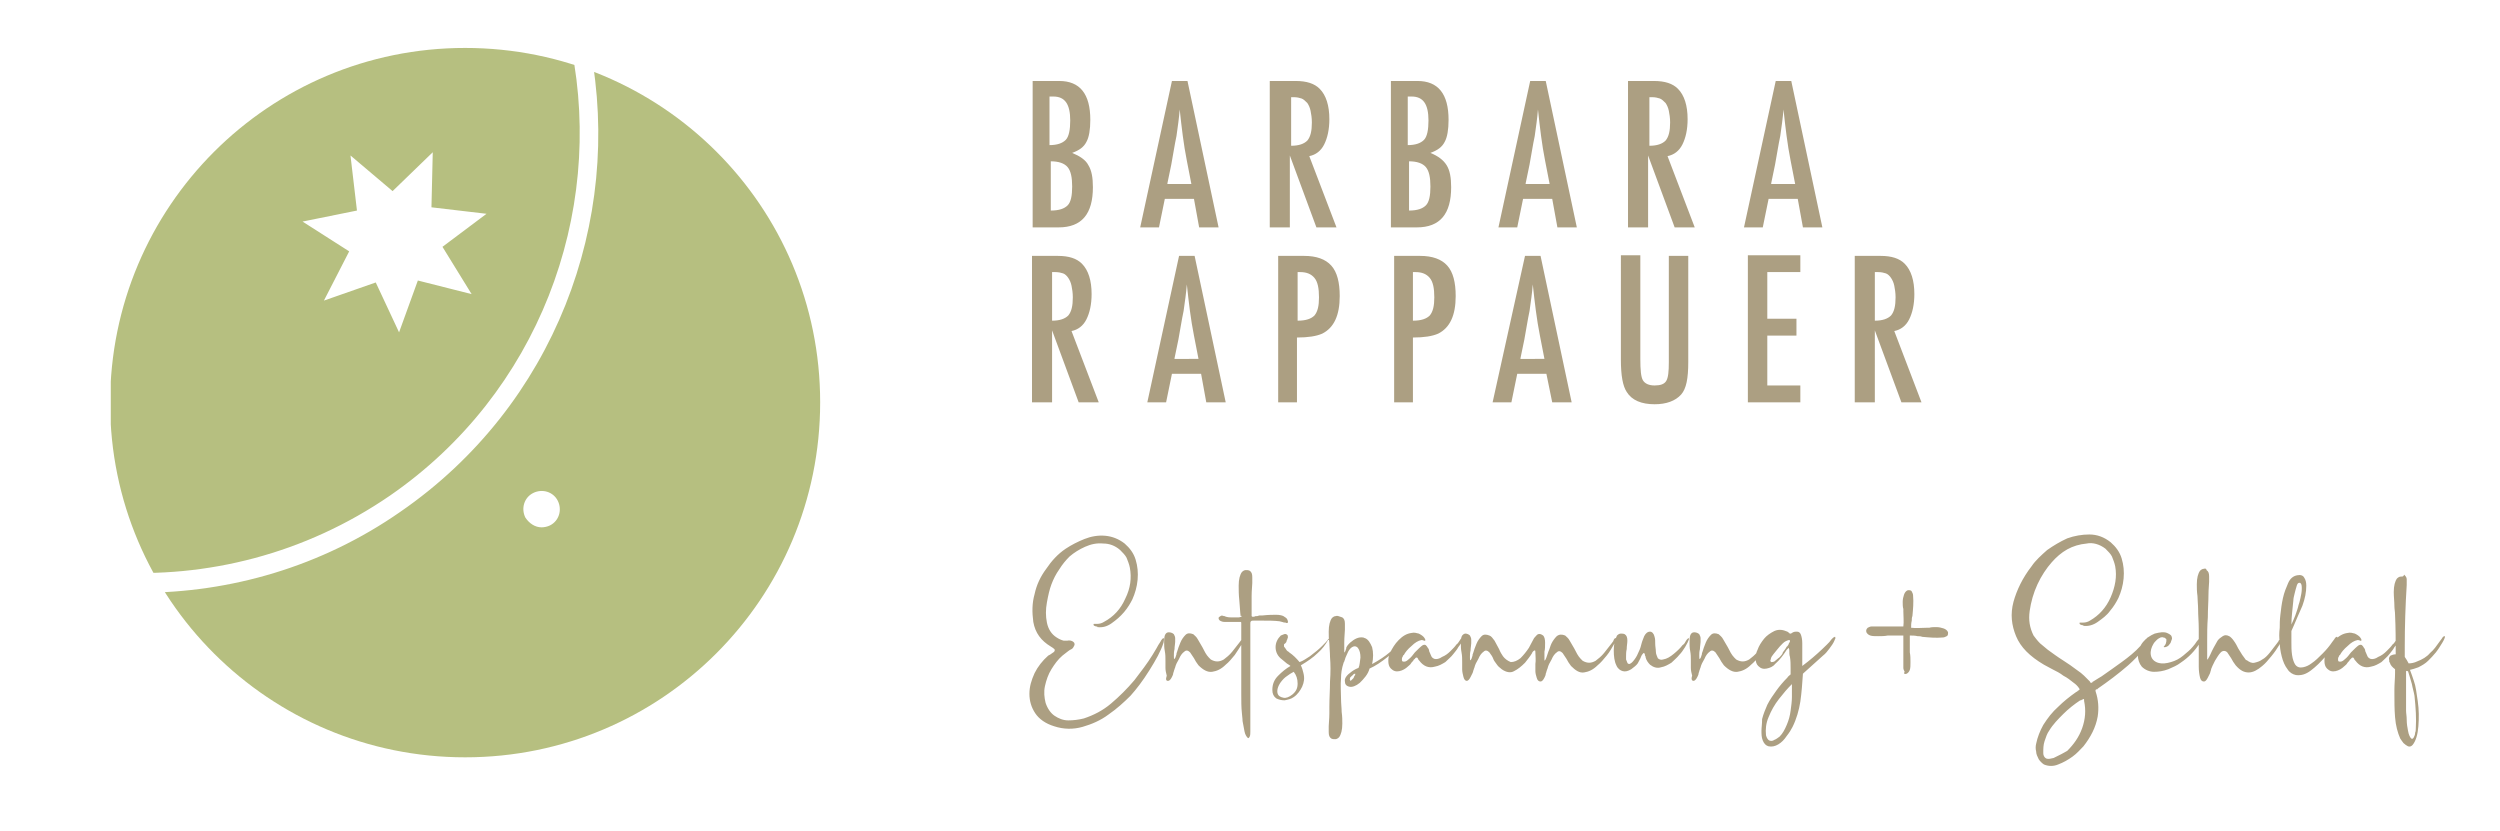 <svg xmlns="http://www.w3.org/2000/svg" xmlns:xlink="http://www.w3.org/1999/xlink" id="Ebene_1" x="0px" y="0px" viewBox="0 0 385.9 128.3" style="enable-background:new 0 0 385.9 128.3;" xml:space="preserve"><style type="text/css">	.st0{fill:#AC9F82;}	.st1{clip-path:url(#SVGID_00000012446652600853706060000001688781344821379972_);fill:#B6BF80;}</style><g>	<path class="st0" d="M289.4,42h0.5c0.5,0,0.9,0.1,1.2,0.2c0.3,0.1,0.6,0.4,0.8,0.7c0.2,0.3,0.4,0.7,0.5,1.2  c0.1,0.5,0.2,1.1,0.2,1.8c0,1.3-0.2,2.2-0.7,2.8c-0.5,0.5-1.3,0.8-2.5,0.8V42z M286.4,62.1h3V51l4.1,11.1h3.1l-4.2-11  c1-0.2,1.8-0.8,2.3-1.8c0.5-1,0.8-2.3,0.8-3.9c0-2.1-0.5-3.7-1.5-4.7c-0.8-0.8-2-1.2-3.7-1.2h-4V62.1z M269.8,62.1h8.1v-2.6h-5.1  v-7.7h4.5v-2.6h-4.5v-7.2h5.1v-2.6h-8.1V62.1z M250.2,55.5c0,2.5,0.3,4.1,0.9,5c0.8,1.3,2.3,1.9,4.3,1.9c1.8,0,3.2-0.5,4.1-1.5  c0.8-0.9,1.1-2.5,1.1-5V39.5h-3v16.4c0,1.5-0.1,2.4-0.4,2.9c-0.3,0.5-0.9,0.7-1.8,0.7c-0.9,0-1.5-0.3-1.8-0.8  c-0.3-0.5-0.4-1.6-0.4-3.3v-16h-3V55.5z M234.7,55.3l0.6-2.9c0.3-1.6,0.5-3,0.8-4.4c0.2-1.4,0.4-2.8,0.5-4.1  c0.3,2.8,0.6,5.4,1.1,7.9l0.7,3.6H234.7z M230.4,62.1h2.9l0.9-4.4h4.5l0.9,4.4h3l-4.8-22.6h-2.4L230.4,62.1z M218.1,42h0.4  c1,0,1.7,0.3,2.2,0.9c0.5,0.6,0.7,1.6,0.7,3c0,1.3-0.2,2.2-0.7,2.8c-0.5,0.5-1.3,0.8-2.6,0.8V42z M215.1,62.1h3v-10  c1.7,0,3-0.2,3.9-0.6c1.8-0.9,2.7-2.8,2.7-5.8c0-2.1-0.4-3.7-1.3-4.7c-0.9-1-2.3-1.5-4.2-1.5h-4V62.1z M200.3,42h0.4  c1,0,1.7,0.3,2.2,0.9c0.5,0.6,0.7,1.6,0.7,3c0,1.3-0.2,2.2-0.7,2.8c-0.5,0.5-1.3,0.8-2.6,0.8V42z M197.2,62.1h3v-10  c1.7,0,3-0.2,3.9-0.6c1.8-0.9,2.7-2.8,2.7-5.8c0-2.1-0.4-3.7-1.3-4.7c-0.9-1-2.3-1.5-4.2-1.5h-4V62.1z M181.3,55.3l0.6-2.9  c0.3-1.6,0.5-3,0.8-4.4c0.2-1.4,0.4-2.8,0.5-4.1c0.3,2.8,0.6,5.4,1.1,7.9l0.7,3.6H181.3z M177.1,62.1h2.9l0.9-4.4h4.5l0.8,4.4h3  l-4.8-22.6H182L177.1,62.1z M162.4,42h0.5c0.5,0,0.9,0.1,1.2,0.2c0.3,0.1,0.6,0.4,0.8,0.7c0.2,0.3,0.4,0.7,0.5,1.2  c0.1,0.5,0.2,1.1,0.2,1.8c0,1.3-0.2,2.2-0.7,2.8c-0.5,0.5-1.3,0.8-2.5,0.8V42z M159.4,62.1h3V51l4.1,11.1h3.1l-4.2-11  c1-0.2,1.8-0.8,2.3-1.8c0.5-1,0.8-2.3,0.8-3.9c0-2.1-0.5-3.7-1.5-4.7c-0.8-0.8-2-1.2-3.7-1.2h-4V62.1z"></path>	<path class="st0" d="M273.4,28.3l0.6-2.9c0.3-1.6,0.5-3,0.8-4.4c0.2-1.4,0.4-2.8,0.5-4.1c0.3,2.8,0.6,5.4,1.1,7.9l0.7,3.6H273.4z   M269.2,35.1h2.9l0.9-4.4h4.5l0.8,4.4h3l-4.8-22.6h-2.4L269.2,35.1z M254.5,15h0.5c0.5,0,0.9,0.1,1.2,0.2c0.3,0.1,0.6,0.4,0.9,0.7  c0.2,0.3,0.4,0.7,0.5,1.2c0.1,0.5,0.2,1.1,0.2,1.8c0,1.3-0.2,2.2-0.7,2.8c-0.5,0.5-1.3,0.8-2.5,0.8V15z M251.4,35.1h3V24l4.1,11.1  h3.1l-4.2-11c1-0.2,1.8-0.8,2.3-1.8c0.5-1,0.8-2.3,0.8-3.9c0-2.1-0.5-3.7-1.5-4.7c-0.8-0.8-2-1.2-3.7-1.2h-4V35.1z M235.5,28.3  l0.6-2.9c0.3-1.6,0.5-3,0.8-4.4c0.2-1.4,0.4-2.8,0.5-4.1c0.3,2.8,0.6,5.4,1.1,7.9l0.7,3.6H235.5z M231.3,35.1h2.9l0.9-4.4h4.5  l0.8,4.4h3l-4.8-22.6h-2.4L231.3,35.1z M217.5,24.9c1.2,0,2.1,0.3,2.6,0.9c0.5,0.6,0.7,1.6,0.7,3c0,1.4-0.2,2.4-0.7,2.9  c-0.5,0.5-1.3,0.8-2.6,0.8V24.9z M217.5,14.9c0,0,0.1,0,0.1,0h0.1h0.2c1.8,0,2.6,1.2,2.6,3.7c0,1.4-0.2,2.5-0.7,3  c-0.5,0.5-1.3,0.8-2.5,0.8V14.9z M214.7,35.1h4c3.6,0,5.3-2.1,5.3-6.2c0-1.5-0.2-2.6-0.7-3.4c-0.5-0.8-1.3-1.4-2.5-1.9  c1.1-0.4,1.8-0.9,2.2-1.7c0.4-0.7,0.6-1.9,0.6-3.4c0-4-1.6-6-4.8-6h-4.1V35.1z M199.2,15h0.5c0.5,0,0.9,0.1,1.2,0.2  c0.3,0.1,0.6,0.4,0.9,0.7c0.2,0.3,0.4,0.7,0.5,1.2c0.1,0.5,0.2,1.1,0.2,1.8c0,1.3-0.2,2.2-0.7,2.8c-0.5,0.5-1.3,0.8-2.5,0.8V15z   M196.1,35.1h3V24l4.1,11.1h3.1l-4.2-11c1-0.2,1.8-0.8,2.3-1.8c0.5-1,0.8-2.3,0.8-3.9c0-2.1-0.5-3.7-1.5-4.7  c-0.8-0.8-2-1.2-3.7-1.2h-4V35.1z M180.2,28.3l0.6-2.9c0.3-1.6,0.5-3,0.8-4.4c0.2-1.4,0.4-2.8,0.5-4.1c0.3,2.8,0.6,5.4,1.1,7.9  l0.7,3.6H180.2z M176,35.1h2.9l0.9-4.4h4.5l0.8,4.4h3l-4.8-22.6h-2.4L176,35.1z M162.2,24.9c1.2,0,2.1,0.3,2.6,0.9  c0.5,0.6,0.7,1.6,0.7,3c0,1.4-0.2,2.4-0.7,2.9c-0.5,0.5-1.3,0.8-2.6,0.8V24.9z M162.2,14.9c0,0,0.1,0,0.1,0h0.1h0.2  c1.8,0,2.6,1.2,2.6,3.7c0,1.4-0.2,2.5-0.7,3c-0.5,0.5-1.3,0.8-2.5,0.8V14.9z M159.4,35.1h4c3.6,0,5.3-2.1,5.3-6.2  c0-1.5-0.2-2.6-0.7-3.4c-0.4-0.8-1.3-1.4-2.5-1.9c1.1-0.4,1.8-0.9,2.2-1.7c0.4-0.7,0.6-1.9,0.6-3.4c0-4-1.6-6-4.8-6h-4.1V35.1z"></path>	<path class="st0" d="M370.6,89c-0.2,0-0.4,0.1-0.6,0.3c-0.3,0.4-0.5,1.1-0.5,2.1c0,0.7,0.1,1.5,0.1,2.2c0,0.4,0.1,0.8,0.1,1.3  c0.1,2,0.1,4.1,0.1,6.1c-0.3,0-0.6,0.1-0.8,0.2c-0.2,0.2-0.3,0.4-0.2,0.7c0,0,0,0,0,0.1c0,0,0,0.1,0,0.1c0,0,0,0.1,0.1,0.2  c0.1,0.4,0.4,0.7,0.8,1c0,0.2,0,0.4,0,0.6c0,0.8-0.1,1.7-0.1,2.5v0.7c0,1.1,0,2.4,0.1,3.6c0.1,1.3,0.4,2.4,0.8,3.3  c0.1,0.2,0.3,0.4,0.5,0.7c0.2,0.2,0.5,0.4,0.7,0.5c0.3,0.1,0.5,0,0.7-0.2c0.5-0.6,0.8-1.6,0.9-2.9c0.1-1.3,0.1-2.5-0.1-3.9  c-0.2-1.3-0.3-2.3-0.6-3.1c-0.2-0.6-0.4-1.2-0.6-1.7c0.4-0.1,0.8-0.2,1.3-0.4c0.6-0.3,1.1-0.6,1.5-1c0.4-0.4,0.8-0.8,1.2-1.3  c0.2-0.3,0.4-0.5,0.5-0.7c0.2-0.3,0.3-0.5,0.5-0.8c0.3-0.5,0.4-0.8,0.4-0.9c0-0.1,0-0.1-0.1-0.1c-0.1,0-0.1,0.1-0.2,0.1  c-0.1,0.1-0.1,0.2-0.2,0.3c-0.1,0.1-0.2,0.3-0.3,0.4c-0.5,0.7-0.9,1.3-1.5,1.8c-0.5,0.6-1.2,1-2,1.3c-0.4,0.2-0.9,0.3-1.3,0.3  c-0.2-0.4-0.4-0.7-0.6-1c0-0.4,0-1,0-1.6c0-3.2,0.1-6.3,0.3-9.5c0-0.3,0-0.6,0-0.9c0-0.3-0.2-0.5-0.4-0.7C371,89,370.9,89,370.6,89   M371.7,103.6c0.2,0.6,0.4,1.3,0.6,2c0.1,0.6,0.3,1.2,0.4,1.8c0.2,1.9,0.3,3.5,0.2,5.1c0,0,0,0,0,0c0,0.1,0,0.4-0.1,0.6  c0,0.3-0.1,0.5-0.2,0.7c-0.1,0.2-0.2,0.3-0.4,0.2c-0.2-0.2-0.4-0.6-0.5-1.2c-0.1-0.5-0.2-1.1-0.2-1.7c0-0.6-0.1-1-0.1-1.4v0  c0-1.7,0-3.4,0-5.1v-0.5l0-0.6C371.4,103.6,371.5,103.6,371.7,103.6 M358.8,102c0,0.5,0.1,0.9,0.4,1.2c0.4,0.4,0.8,0.5,1.3,0.4  c0.5-0.1,1-0.4,1.3-0.7c0.2-0.2,0.4-0.3,0.5-0.5c0.1-0.2,0.3-0.3,0.4-0.5c0-0.1,0.1-0.1,0.2-0.2c0.1-0.2,0.2-0.2,0.3-0.2  c0.1,0,0.1,0.1,0.2,0.2c0,0.1,0.1,0.2,0.2,0.3c0.6,0.8,1.4,1.2,2.4,0.9c0.6-0.1,1.1-0.4,1.6-0.7c0.4-0.4,0.9-0.8,1.2-1.2  c0.3-0.4,0.6-0.7,0.8-1.1c0.4-0.5,0.6-0.9,0.7-1.2c0-0.1,0-0.2,0-0.2c0,0-0.1,0-0.2,0c-0.1,0.1-0.2,0.2-0.3,0.4  c-0.1,0.1-0.2,0.4-0.5,0.6c-0.2,0.3-0.5,0.6-0.9,1c-0.4,0.4-0.8,0.7-1.3,0.9c-0.4,0.3-0.9,0.4-1.2,0.3c-0.2-0.1-0.4-0.2-0.5-0.5  c-0.1-0.2-0.2-0.5-0.3-0.7c0-0.2-0.1-0.4-0.2-0.5c-0.1-0.2-0.2-0.3-0.3-0.4c-0.1-0.1-0.3-0.1-0.5,0c-0.3,0.2-0.7,0.6-1.2,1.1  c-0.3,0.4-0.6,0.8-1,1.1c-0.3,0.3-0.6,0.4-0.9,0.3c-0.1-0.1-0.1-0.2-0.1-0.3c0-0.1,0-0.3,0.1-0.4c0.1-0.2,0.1-0.3,0.2-0.3  c0.2-0.4,0.6-0.9,1.2-1.4c0.5-0.5,1-0.8,1.5-0.9c0.1,0,0.3,0,0.4,0.1h0c0.1,0,0.2,0,0.2,0c0,0,0-0.1,0-0.2c0-0.1-0.1-0.1-0.1-0.2  c-0.2-0.3-0.5-0.5-0.9-0.7c-0.4-0.1-0.7-0.2-1.1-0.1c-0.8,0.1-1.4,0.5-2,1.1c-0.6,0.6-1,1.3-1.3,1.9  C358.9,101.1,358.8,101.5,358.8,102 M351.9,99.1c0,0.7,0.1,1.4,0.3,2.2c0.2,0.8,0.5,1.5,0.9,2c0.3,0.5,0.8,0.8,1.3,0.9  c0.8,0.1,1.5-0.1,2.3-0.7c0.8-0.6,1.5-1.3,2.2-2.1c0.7-0.8,1.2-1.5,1.5-2.1c0.3-0.5,0.4-0.8,0.4-0.9c0-0.1,0-0.1-0.1-0.1  c-0.1,0-0.1,0.1-0.2,0.1c-0.1,0.1-0.1,0.2-0.2,0.3c-0.1,0.1-0.2,0.3-0.3,0.4c-0.4,0.6-0.9,1.2-1.5,1.8c-0.6,0.6-1.1,1.1-1.7,1.5  c-0.4,0.3-0.8,0.5-1.3,0.6c-0.5,0.1-0.9,0-1.2-0.4c-0.2-0.3-0.4-0.8-0.5-1.5c-0.1-0.7-0.1-1.3-0.1-2c0-0.7,0-1.2,0-1.7  c0.1-0.3,0.3-0.6,0.4-0.9c0.4-0.9,0.8-1.9,1.3-3c0.4-1.1,0.6-2.1,0.6-3.1c0-0.5-0.1-0.9-0.3-1.2c-0.2-0.4-0.6-0.5-1.1-0.4  c-0.6,0.1-1.1,0.5-1.4,1.2c-0.3,0.7-0.6,1.4-0.8,2.3c-0.2,0.9-0.3,1.7-0.4,2.6c-0.1,0.8-0.1,1.5-0.1,2  C351.8,97.8,351.8,98.4,351.9,99.1 M353.7,96.4c0-1.2,0.2-2.5,0.3-3.7c0-0.3,0.1-0.7,0.2-1.1c0.1-0.4,0.2-0.8,0.3-1.1  c0-0.1,0.1-0.2,0.1-0.3c0.1-0.1,0.1-0.2,0.2-0.2c0.1-0.1,0.2,0,0.3,0c0.2,0.2,0.2,0.5,0.2,0.9c0,0.5-0.1,0.9-0.2,1.4  c-0.1,0.5-0.2,0.8-0.3,1.1c-0.1,0.5-0.3,1-0.5,1.6C354.1,95.5,353.9,96,353.7,96.4L353.7,96.4z M340.2,87.8c-0.2,0-0.4,0.1-0.6,0.3  c-0.3,0.4-0.5,1.1-0.5,2.1c0,0.5,0,1.1,0.1,1.8c0,0.6,0.1,1.3,0.1,2.1c0,0.9,0.1,1.9,0.1,3c0,1.1,0,2,0,2.9c0,0.3,0,0.6,0,0.9  c0,0.7,0,1.3,0,2c0,0.7,0.1,1.3,0.2,1.7c0.1,0.4,0.3,0.6,0.6,0.6c0.2,0,0.4-0.2,0.6-0.6c0.1-0.2,0.2-0.4,0.3-0.6  c0.1-0.2,0.1-0.4,0.2-0.6c0,0,0-0.1,0-0.1c0.1-0.3,0.3-0.7,0.6-1.3c0.3-0.5,0.6-1,0.9-1.3c0.3-0.3,0.7-0.3,1,0  c0.2,0.3,0.4,0.6,0.6,0.9c0.2,0.4,0.4,0.7,0.7,1.1c0.7,0.8,1.3,1.1,2,1.1c0.7,0,1.4-0.4,2.1-1c0.5-0.4,0.9-0.9,1.4-1.5  c0.5-0.6,0.9-1.2,1.2-1.7c0.3-0.5,0.4-0.8,0.4-0.9c0-0.1,0-0.1-0.1-0.1c0,0-0.1,0.1-0.2,0.1c-0.1,0.1-0.2,0.2-0.2,0.3  c-0.1,0.1-0.2,0.3-0.3,0.4c-0.3,0.4-0.6,0.8-1,1.3c-0.4,0.5-0.8,0.9-1.2,1.1c-0.4,0.3-0.8,0.4-1.2,0.5s-0.8-0.1-1.2-0.4l-0.1,0  c-0.4-0.5-0.8-1.1-1.2-1.8c-0.2-0.4-0.4-0.8-0.7-1.2c-0.2-0.3-0.5-0.6-0.7-0.7c-0.4-0.2-0.7-0.2-1,0c-0.3,0.2-0.6,0.4-0.8,0.7  c-0.4,0.7-0.8,1.4-1.1,2.1l-0.2,0.4c-0.1,0.2-0.2,0.3-0.2,0.4c0,0-0.1,0-0.1-0.1c0-0.1,0-0.2,0-0.3v-0.1c0-0.8,0-1.7,0-2.5  c0-1,0-2.2,0.1-3.5c0-1.3,0.1-2.5,0.1-3.5c0-0.9,0.1-1.6,0.1-2c0-0.4,0-0.6,0-0.8c0-0.5-0.1-0.8-0.4-1  C340.6,87.8,340.4,87.7,340.2,87.8 M334.5,97.7c-0.5-0.2-1.1-0.1-1.9,0.1c-0.7,0.3-1.3,0.7-1.8,1.3c-0.5,0.6-0.7,1.3-0.8,2  c0,0.7,0.2,1.3,0.6,1.8c0.5,0.5,1.2,0.8,1.9,0.8c0.7,0,1.4-0.1,2.2-0.4c0.7-0.3,1.4-0.6,1.9-1c1.2-0.8,2.2-1.8,3-3.1  c0.2-0.2,0.3-0.5,0.3-0.8c0-0.1,0-0.1-0.1-0.1c0,0-0.1,0.1-0.2,0.1c-0.2,0.2-0.3,0.4-0.5,0.6c-0.2,0.3-0.4,0.6-0.6,0.8  c-0.4,0.5-0.9,0.9-1.5,1.4s-1.2,0.8-1.9,1c-0.7,0.2-1.3,0.3-2,0.1c-0.6-0.2-1-0.6-1.1-1.2c-0.1-0.6,0.1-1.2,0.4-1.7  c0.1-0.2,0.3-0.4,0.5-0.6c0.2-0.2,0.4-0.3,0.6-0.4c0.1,0,0.3-0.1,0.4,0c0.1,0,0.2,0,0.3,0.1c0.1,0.1,0.2,0.1,0.2,0.2  c0,0.1,0,0.2,0,0.3c0,0.1-0.1,0.3-0.1,0.4c-0.1,0.1-0.1,0.2-0.2,0.3c-0.1,0.1-0.1,0.1-0.1,0.1c0,0.1,0,0.1,0.1,0.1  c0.1,0,0.2,0,0.4-0.1c0.2-0.1,0.3-0.2,0.5-0.5c0.1-0.1,0.1-0.3,0.2-0.5c0.1-0.2,0.1-0.4,0-0.5C335.3,98.2,335,97.9,334.5,97.7   M325,84.7c0.4,0.4,0.8,0.8,1,1.2c0.2,0.5,0.4,1,0.5,1.5c0.3,1.6,0,3.2-0.7,4.8c-0.7,1.6-1.8,2.8-3.2,3.6c-0.3,0.2-0.7,0.3-1,0.3  c0,0-0.1,0-0.1,0c-0.1,0-0.1,0-0.2,0s-0.2,0-0.2,0c-0.1,0-0.1,0-0.1,0.1c0,0.1,0,0.1,0.1,0.2c0.1,0,0.2,0.1,0.3,0.1  c0.1,0,0.2,0,0.2,0.1c0.7,0.1,1.5-0.1,2.2-0.6c0.7-0.5,1.4-1,1.9-1.7c0.6-0.7,1-1.4,1.3-2c0.4-0.9,0.7-1.9,0.8-3  c0.1-1.1,0-2.1-0.3-3.1c-0.3-1-0.9-1.8-1.7-2.5c-1-0.8-2.1-1.2-3.3-1.2c-1.1,0-2.3,0.2-3.4,0.6c-1.1,0.5-2.1,1.1-3.1,1.8  c-0.9,0.8-1.8,1.6-2.4,2.5c-1.4,1.8-2.3,3.7-2.8,5.5c-0.5,1.9-0.3,3.6,0.4,5.3s2.1,3.1,4.3,4.4c0.4,0.2,0.9,0.5,1.3,0.7  c0.6,0.3,1.2,0.6,1.7,1c0.6,0.3,1.1,0.7,1.6,1.1c0.3,0.2,0.6,0.5,0.8,0.8c0.1,0.1,0.1,0.2,0.1,0.2c0,0.1-0.1,0.1-0.2,0.2  c0,0-0.1,0-0.1,0.1c-0.1,0-0.1,0.1-0.2,0.1l0,0c-1,0.7-2,1.5-2.8,2.3c-0.9,0.8-1.6,1.7-2.3,2.8c-0.5,0.9-0.9,1.9-1.1,2.9  c-0.1,0.4-0.1,0.8,0,1.2c0,0.4,0.2,0.8,0.4,1.2c0.2,0.3,0.5,0.6,0.8,0.8c0.7,0.3,1.5,0.3,2.2,0c0.8-0.3,1.5-0.7,2.2-1.2  c0.7-0.5,1.2-1.1,1.7-1.6c1.1-1.4,1.9-2.9,2.2-4.6c0.2-1.3,0.1-2.6-0.3-3.8c0-0.1-0.1-0.2,0-0.3c0-0.1,0.1-0.1,0.2-0.1  c0,0,0.1,0,0.1-0.1c1.6-1.1,3.2-2.3,4.7-3.6c0.9-0.8,1.8-1.7,2.5-2.7c0.4-0.5,0.6-0.9,0.7-1.4c0.1-0.3,0-0.3-0.2-0.2  c-0.2,0.2-0.4,0.4-0.6,0.7c-0.1,0.2-0.3,0.4-0.5,0.6c-0.8,0.9-1.8,1.7-2.9,2.5c-1.1,0.8-2.1,1.5-3.1,2.2c-0.2,0.1-0.3,0.2-0.5,0.3  l-0.8,0.5c0,0-0.1,0-0.1,0.1c-0.1,0.1-0.2,0.1-0.2,0.1c-0.1,0-0.2-0.1-0.2-0.2c-0.3-0.3-0.6-0.6-0.9-0.9c-0.3-0.3-0.7-0.6-1-0.8  c-0.8-0.6-1.5-1.1-2.3-1.6c-0.8-0.5-1.6-1.1-2.3-1.6c-0.4-0.3-0.8-0.7-1.2-1c-0.4-0.4-0.7-0.8-1-1.2c-0.6-1.2-0.8-2.4-0.6-3.8  c0.2-1.4,0.6-2.8,1.2-4.1c0.6-1.3,1.4-2.5,2.2-3.4c0.7-0.8,1.5-1.5,2.4-2c0.9-0.5,1.9-0.8,3-0.9C323,83.7,324.1,84,325,84.7   M318.2,116.4c-0.4,0.2-0.8,0.4-1.2,0.6c-0.4,0.1-0.8,0.2-1.1,0.1c-0.2-0.1-0.3-0.2-0.4-0.4c-0.1-0.2-0.1-0.4-0.1-0.5  c0-0.6,0-1.2,0.2-1.8c0.2-0.6,0.4-1.2,0.7-1.6c0.6-1,1.4-1.8,2.2-2.6c0.8-0.8,1.7-1.5,2.6-2.1c0,0,0,0,0.1,0c0.1,0,0.1-0.1,0.2-0.1  c0.1,0,0.1-0.1,0.2-0.1c0,0,0.1,0,0.1,0.1c0,0.1,0,0.1,0,0.2c0,0,0,0,0,0c0.3,1.4,0.2,2.8-0.3,4.2c-0.5,1.4-1.3,2.5-2.3,3.5  C318.9,116,318.6,116.2,318.2,116.4 M294.3,104c0.2-0.1,0.4-0.3,0.5-0.6c0.1-0.3,0.1-0.7,0.1-1.2c0-0.5,0-1-0.1-1.5  c0-0.3,0-0.5,0-0.7c0-0.2,0-0.4,0-0.5c0-0.5,0-0.9,0-1.4c0.4,0,0.8,0,1.2,0.1c0.2,0,0.5,0,0.7,0.1c1.1,0.1,2.1,0.2,3.2,0.1  c0.2,0,0.4-0.1,0.6-0.2c0.2-0.1,0.2-0.3,0.2-0.6c-0.1-0.3-0.4-0.5-0.7-0.6c-0.3-0.1-0.7-0.2-1.1-0.2c-0.4,0-0.8,0-1.1,0.1  c-0.1,0-0.3,0-0.4,0c-0.8,0-1.6,0.1-2.4,0c0-0.4,0-0.7,0.1-1.1c0-0.2,0-0.5,0.1-0.7c0.1-1.1,0.2-2.1,0.1-3.2c0-0.2-0.1-0.4-0.2-0.6  c-0.1-0.2-0.3-0.2-0.6-0.2c-0.3,0.1-0.5,0.4-0.6,0.7c-0.1,0.3-0.2,0.7-0.2,1.1c0,0.4,0,0.8,0.1,1.1c0,0.1,0,0.3,0,0.4  c0,0.8,0.1,1.5,0,2.3c-0.1,0-0.2,0-0.3,0c-0.8,0-1.6,0-2.3,0c-0.5,0-1.1,0-1.6,0h0c-0.2,0-0.4,0-0.7,0c-0.2,0-0.4,0.1-0.6,0.2  c-0.2,0.2-0.3,0.4-0.2,0.7c0.1,0.2,0.3,0.4,0.6,0.5c0.3,0.1,0.7,0.1,1.2,0.1c0.5,0,1,0,1.5-0.1c0.3,0,0.5,0,0.7,0  c0.2,0,0.4,0,0.5,0c0.4,0,0.8,0,1.2,0v0.4c0,0.8,0,1.6,0,2.3c0,0.5,0,1.1,0,1.6v0c0,0.2,0,0.4,0,0.7c0,0.2,0.1,0.4,0.2,0.6  C293.8,104,294,104.1,294.3,104 M271.9,112.8c0,0.5,0,1,0.2,1.5c0.2,0.5,0.5,0.8,0.9,0.9c0.5,0.1,1,0,1.5-0.3  c0.5-0.3,0.9-0.7,1.3-1.3c0.4-0.5,0.7-1,0.9-1.4c0.6-1.2,1-2.6,1.2-3.9c0.2-1.4,0.3-2.8,0.4-4.3c0,0,0.1-0.1,0.1-0.1  c1-0.9,2-1.8,3-2.7l0,0c0.4-0.3,0.7-0.7,1-1.1c0.3-0.4,0.6-0.8,0.8-1.3c0,0,0-0.1,0.1-0.2c0-0.1,0-0.1,0-0.2c0-0.1,0-0.1-0.1-0.1  c0,0-0.1,0.1-0.2,0.1c-0.1,0.1-0.2,0.2-0.3,0.3c-0.2,0.3-0.4,0.5-0.7,0.8c-0.9,0.9-1.9,1.8-2.9,2.6c-0.3,0.2-0.6,0.5-0.9,0.7  c0-0.1,0-0.3,0-0.5c0-0.6,0-1.1,0-1.7c0-0.3,0-0.8,0-1.3c0-0.6-0.1-1-0.2-1.3c-0.1-0.3-0.3-0.5-0.6-0.5s-0.5,0-0.8,0.2  c-0.1,0.1-0.2,0.1-0.2,0.1c0,0-0.1,0-0.1,0c0,0-0.1,0-0.1-0.1c-0.1,0-0.1-0.1-0.3-0.2c-0.7-0.3-1.3-0.4-2-0.1  c-0.6,0.3-1.2,0.7-1.6,1.2c-0.4,0.5-0.8,1.1-1,1.7c-0.2,0.4-0.3,0.8-0.3,1.3c0,0.5,0.1,0.9,0.4,1.2c0.4,0.4,0.8,0.5,1.3,0.4  c0.5-0.1,1-0.3,1.3-0.7c0.7-0.6,1.3-1.4,1.8-2.2c0.2-0.2,0.3-0.3,0.3-0.3s0.1,0.2,0.1,0.4v0c0,0.4,0,0.7,0.1,1  c0.1,0.6,0.1,1.2,0.1,1.8v0.1c0,0.3,0,0.5,0,0.8c-0.2,0.2-0.4,0.3-0.5,0.5c-0.6,0.6-1.2,1.3-1.7,2c-0.5,0.7-1,1.4-1.4,2.2  c-0.3,0.7-0.6,1.4-0.8,2.2C272,111.8,271.9,112.3,271.9,112.8 M275,101.1C275,101.1,274.9,101.1,275,101.1  c-0.2,0.2-0.3,0.4-0.5,0.5c-0.2,0.2-0.4,0.3-0.6,0.5c-0.2,0.1-0.4,0.1-0.5,0.1c-0.1-0.1-0.2-0.2-0.1-0.3c0-0.1,0.1-0.3,0.1-0.4  c0.1-0.1,0.1-0.3,0.2-0.3c0.1-0.2,0.4-0.5,0.7-0.9c0.3-0.4,0.6-0.7,0.9-1c0.3-0.3,0.6-0.4,0.9-0.5c0.1,0,0.2,0,0.2,0.1  c0,0.1,0,0.2-0.1,0.3c-0.1,0.1-0.1,0.3-0.2,0.4s-0.1,0.2-0.2,0.2c0,0.1-0.1,0.1-0.1,0.2c-0.1,0.2-0.3,0.4-0.5,0.7  C275.2,100.8,275.1,101,275,101.1 M273.9,114.2c-0.3,0.2-0.5,0.2-0.8,0.1c-0.2-0.1-0.4-0.4-0.5-0.8c-0.1-0.9,0-1.9,0.4-2.8  c0.4-1,0.9-1.9,1.6-2.8c0.7-0.9,1.3-1.6,2-2.3l0,0c0,0.5,0,1.1,0,1.7c0,0.1,0,0.2,0,0.3c0,0.6-0.1,1.4-0.2,2.1  c-0.1,0.8-0.3,1.5-0.6,2.2c-0.3,0.7-0.6,1.3-1.1,1.8C274.4,113.9,274.2,114.1,273.9,114.2 M261.4,105.1c0.2,0,0.4-0.2,0.6-0.6  c0.1-0.2,0.2-0.4,0.2-0.6c0.1-0.2,0.1-0.4,0.2-0.6c0-0.1,0.1-0.2,0.1-0.3c0.1-0.4,0.3-0.8,0.6-1.3c0.2-0.5,0.5-0.9,0.8-1.1  c0.3-0.3,0.6-0.2,0.9,0.1c0.2,0.3,0.4,0.6,0.6,0.9c0.2,0.4,0.4,0.7,0.7,1.1c0.7,0.7,1.4,1.1,2.1,1c0.7-0.1,1.4-0.4,2.1-1.1  c0.5-0.4,0.9-0.9,1.4-1.5c0.4-0.6,0.8-1.2,1.1-1.7c0.3-0.5,0.4-0.8,0.4-0.9c0-0.1,0-0.1-0.1-0.1c0,0-0.1,0.1-0.2,0.1  c-0.1,0.1-0.2,0.2-0.2,0.3c-0.1,0.1-0.2,0.3-0.3,0.4c-0.3,0.4-0.7,0.9-1.1,1.4c-0.4,0.5-0.9,0.9-1.3,1.2c-0.7,0.4-1.3,0.4-2,0  c0,0,0,0-0.1-0.1c0,0-0.1-0.1-0.1-0.1c0,0-0.1-0.1-0.1-0.1c-0.4-0.4-0.7-1-1-1.6c-0.2-0.4-0.5-0.8-0.7-1.2  c-0.2-0.4-0.5-0.6-0.7-0.8c-0.5-0.2-0.9-0.2-1.2,0.1c-0.3,0.3-0.6,0.7-0.8,1.2c-0.2,0.5-0.4,1-0.5,1.4c-0.1,0.2-0.1,0.3-0.1,0.4  c-0.1,0.4-0.2,0.6-0.3,0.7s-0.1-0.1-0.1-0.5c0-0.3,0-0.6,0.1-1c0-0.4,0.1-0.8,0.1-1.1c0-0.2,0-0.4,0-0.6c0-0.2-0.1-0.4-0.2-0.6  c-0.2-0.2-0.5-0.3-0.8-0.3s-0.5,0.2-0.6,0.5c-0.1,0.3-0.1,0.7-0.1,1.1c0,0.4,0,0.8,0.1,1.3c0.1,0.5,0.1,1,0.1,1.4  c0,0.4,0,0.8,0,1.2c0,0.4,0.1,0.8,0.2,1.2C261,104.9,261.2,105.1,261.4,105.1 M255.6,100.6c0-0.4-0.1-0.8-0.1-1.2  c0-0.4,0-0.8-0.1-1.1c-0.1-0.5-0.4-0.8-0.7-0.8c-0.4,0-0.7,0.3-0.9,0.7c-0.1,0.3-0.3,0.7-0.4,1.1c-0.1,0.4-0.2,0.8-0.4,1.2  c-0.2,0.5-0.4,0.9-0.7,1.3c-0.3,0.4-0.5,0.6-0.8,0.7c-0.1,0-0.3-0.1-0.3-0.2c-0.1-0.2-0.1-0.3-0.2-0.5c0-0.2,0-0.4,0-0.5  c0-0.3,0-0.7,0.1-1.1c0-0.5,0.1-0.9,0.1-1.3c0-0.5-0.1-0.8-0.4-1c-0.2-0.1-0.4-0.1-0.6-0.1c-0.2,0-0.4,0.1-0.6,0.3  c-0.3,0.6-0.5,1.3-0.5,2.3c0,0.9,0.1,1.7,0.4,2.3c0.2,0.5,0.6,0.8,1,0.9c0.4,0.1,0.8,0,1.3-0.3c0.4-0.3,0.8-0.6,1-0.9  c0.2-0.4,0.4-0.7,0.5-1c0.1-0.3,0.3-0.5,0.4-0.6c0.1,0,0.1,0,0.1,0c0,0.1,0.1,0.1,0.1,0.2c0,0.1,0,0.2,0.1,0.3c0,0.1,0,0.1,0,0.1  c0.1,0.5,0.4,0.9,0.7,1.2c0.5,0.4,1.1,0.6,1.7,0.4c0.6-0.1,1.1-0.4,1.6-0.7c0.4-0.4,0.9-0.8,1.2-1.2c0.3-0.3,0.6-0.7,0.9-1.2  c0.3-0.5,0.5-0.9,0.6-1.2c0-0.1,0-0.2,0-0.2c0,0-0.1,0-0.2,0.1c-0.1,0.1-0.2,0.2-0.3,0.4c-0.1,0.2-0.2,0.4-0.5,0.6  c-0.3,0.4-0.7,0.8-1.3,1.3c-0.6,0.5-1.1,0.8-1.7,0.9c-0.3,0.1-0.6,0-0.8-0.2C255.8,101.3,255.6,101,255.6,100.6 M226.4,105.1  c0.2,0,0.4-0.2,0.6-0.6c0.1-0.2,0.2-0.4,0.3-0.6c0.1-0.2,0.1-0.4,0.2-0.6c0-0.1,0.1-0.2,0.1-0.3c0.1-0.4,0.3-0.8,0.6-1.3  c0.2-0.5,0.5-0.9,0.8-1.1c0.3-0.3,0.6-0.2,0.9,0.1c0.3,0.4,0.5,0.7,0.6,1c0.1,0.3,0.3,0.5,0.5,0.8c0.2,0.3,0.4,0.5,0.8,0.8  c0.7,0.5,1.4,0.6,1.9,0.3c0.6-0.3,1.1-0.7,1.7-1.3c0.4-0.5,0.8-1,1.1-1.5c0-0.1,0.1-0.2,0.2-0.3s0.2-0.1,0.2-0.1  c0.1,0,0.1,0.1,0.1,0.3c0,0.6,0.1,1.2,0,1.8v0.5c0,0.2,0,0.4,0,0.6v0c0,0.3,0.1,0.7,0.2,1c0.1,0.4,0.3,0.6,0.6,0.6  c0.2,0,0.4-0.2,0.6-0.6c0.1-0.2,0.2-0.4,0.2-0.6c0.1-0.2,0.1-0.4,0.2-0.6c0-0.1,0.1-0.2,0.1-0.3c0.1-0.4,0.3-0.8,0.6-1.3  c0.2-0.5,0.5-0.9,0.8-1.1c0.3-0.3,0.6-0.2,0.9,0.1c0.2,0.3,0.4,0.6,0.6,0.9c0.2,0.4,0.4,0.7,0.7,1.1c0.7,0.7,1.3,1.1,2,1  c0.7-0.1,1.4-0.4,2.1-1.1c0.5-0.4,0.9-0.9,1.4-1.5c0.5-0.6,0.8-1.2,1.1-1.7c0.3-0.5,0.4-0.8,0.4-0.9c0-0.1,0-0.1-0.1-0.1  c-0.1,0-0.1,0-0.2,0.1c-0.1,0.1-0.1,0.2-0.2,0.4c-0.1,0.1-0.2,0.3-0.3,0.4c-0.3,0.4-0.7,0.9-1.1,1.4c-0.4,0.5-0.9,0.9-1.3,1.2  c-0.7,0.4-1.3,0.4-2,0h0c0,0,0,0-0.1-0.1c0,0-0.1-0.1-0.1-0.1c0,0-0.1-0.1-0.1-0.1c-0.4-0.4-0.7-1-1-1.6c-0.2-0.4-0.5-0.8-0.7-1.2  c-0.2-0.4-0.5-0.6-0.7-0.8c-0.5-0.2-0.9-0.2-1.3,0.1c-0.3,0.3-0.6,0.7-0.8,1.1c-0.2,0.4-0.3,0.9-0.5,1.3c-0.1,0.3-0.2,0.6-0.3,0.9  c-0.1,0.2-0.1,0.3-0.2,0.4c-0.1,0.1-0.1,0.1-0.1,0c0,0,0-0.1,0-0.2c0-0.1,0-0.2,0-0.3c0-0.1,0-0.2,0-0.3l0,0c0-0.1,0-0.3,0-0.5  c0.1-0.4,0.1-0.9,0.1-1.4c0-0.5-0.1-0.9-0.3-1.1c-0.3-0.2-0.5-0.3-0.8-0.2c-0.2,0.1-0.4,0.4-0.6,0.6c-0.2,0.4-0.5,0.9-0.8,1.5  c-0.4,0.6-0.8,1.1-1.3,1.6c-0.5,0.4-1,0.6-1.5,0.6c-0.5-0.2-0.9-0.5-1.2-0.9c-0.2-0.3-0.4-0.6-0.6-1.1c-0.2-0.4-0.5-0.9-0.7-1.3  c-0.3-0.4-0.5-0.7-0.8-0.8c-0.5-0.2-0.9-0.2-1.2,0.1c-0.3,0.3-0.6,0.7-0.8,1.2c-0.2,0.5-0.4,1-0.5,1.4c-0.1,0.2-0.1,0.3-0.1,0.4  c-0.1,0.4-0.2,0.6-0.3,0.7c-0.1,0.1-0.1-0.1-0.1-0.5c0-0.3,0-0.6,0.1-1c0-0.4,0.1-0.8,0.1-1.1c0-0.2,0-0.4,0-0.6s-0.1-0.4-0.2-0.6  c-0.2-0.2-0.5-0.3-0.7-0.3s-0.5,0.2-0.6,0.5c-0.1,0.3-0.1,0.7-0.1,1.1c0,0.4,0,0.8,0.1,1.3c0.1,0.5,0.1,1,0.1,1.4  c0,0.4,0,0.8,0,1.2c0,0.4,0.1,0.8,0.2,1.2C226,104.9,226.2,105.1,226.4,105.1 M214.3,102c0,0.5,0.1,0.9,0.4,1.2  c0.4,0.4,0.8,0.5,1.3,0.4c0.5-0.1,1-0.4,1.3-0.7c0.2-0.2,0.4-0.3,0.5-0.5c0.1-0.2,0.3-0.3,0.4-0.5c0-0.1,0.1-0.1,0.2-0.2  c0.1-0.2,0.2-0.2,0.3-0.2c0.1,0,0.1,0.1,0.2,0.2c0,0.1,0.1,0.2,0.2,0.3c0.6,0.8,1.4,1.2,2.4,0.9c0.6-0.1,1.1-0.4,1.6-0.7  c0.4-0.4,0.9-0.8,1.2-1.2c0.3-0.4,0.6-0.7,0.8-1.1c0.4-0.5,0.6-0.9,0.7-1.2c0-0.1,0-0.2,0-0.2c0,0-0.1,0-0.2,0  c-0.1,0.1-0.2,0.2-0.3,0.4c-0.1,0.1-0.2,0.4-0.5,0.6c-0.2,0.3-0.5,0.6-0.9,1c-0.4,0.4-0.8,0.7-1.3,0.9c-0.4,0.3-0.9,0.4-1.2,0.3  c-0.2-0.1-0.4-0.2-0.5-0.5c-0.1-0.2-0.2-0.5-0.3-0.7c0-0.2-0.1-0.4-0.2-0.5c-0.1-0.2-0.2-0.3-0.3-0.4c-0.1-0.1-0.3-0.1-0.5,0  c-0.3,0.2-0.7,0.6-1.2,1.1c-0.3,0.4-0.6,0.8-1,1.1c-0.3,0.3-0.6,0.4-0.9,0.3c-0.1-0.1-0.1-0.2-0.1-0.3c0-0.1,0-0.3,0.1-0.4  c0.1-0.2,0.1-0.3,0.2-0.3c0.2-0.4,0.6-0.9,1.2-1.4c0.5-0.5,1-0.8,1.5-0.9c0.1,0,0.3,0,0.4,0.1h0c0.1,0,0.1,0,0.2,0c0,0,0-0.1,0-0.2  c0-0.1-0.1-0.1-0.1-0.2c-0.2-0.3-0.5-0.5-0.9-0.7c-0.4-0.1-0.7-0.2-1.1-0.1c-0.8,0.1-1.4,0.5-2,1.1c-0.6,0.6-1,1.3-1.3,1.9  C214.4,101.1,214.3,101.5,214.3,102 M206.2,95.1c-0.2,0-0.4,0.1-0.6,0.3c-0.3,0.4-0.5,1.1-0.5,2.1c0,0.5,0,1.1,0.1,1.8  c0,0.6,0.1,1.3,0.1,2.1c0.1,1.2,0.1,2.4,0,3.8c0,1.3-0.1,2.6-0.1,3.9l0,1c0,0.9-0.1,1.6-0.1,2c0,0.4,0,0.7,0,0.9  c0,0.5,0.1,0.8,0.4,1c0.2,0.1,0.4,0.1,0.6,0.1c0.2,0,0.4-0.1,0.6-0.3c0.3-0.4,0.5-1.1,0.5-2.1c0-0.5,0-1.1-0.1-1.8  c0-0.6-0.1-1.3-0.1-2.1c0-1-0.1-2,0-3.1c0-0.7,0.1-1.5,0.4-2.4c0-0.1,0.1-0.1,0.1-0.2c0-0.1,0.1-0.2,0.1-0.3  c0.1-0.4,0.3-0.7,0.5-1.2c0.2-0.4,0.5-0.7,0.8-0.8c0.3-0.1,0.5,0,0.7,0.2c0.3,0.4,0.4,0.9,0.4,1.5c-0.1,0.6-0.1,1.2-0.3,1.6l0,0  c-0.3,0.1-0.7,0.3-1.1,0.6c-0.7,0.5-1.1,1-1,1.5c0,0.4,0.2,0.7,0.7,0.8c0.4,0.1,1-0.1,1.6-0.6c0.3-0.3,0.6-0.6,0.9-1  c0.3-0.4,0.5-0.8,0.6-1.2c0.9-0.4,1.8-1,2.8-1.8c1-0.8,1.7-1.6,2.2-2.5c0.1-0.2,0.1-0.3,0.1-0.3c0,0-0.1,0-0.2,0.1  c-0.1,0.1-0.2,0.2-0.2,0.3c-0.4,0.5-0.9,1.1-1.6,1.7c-0.7,0.6-1.6,1.2-2.7,1.8c0.2-0.9,0.2-1.8,0-2.6c-0.3-0.7-0.6-1.2-1.1-1.4v0  c-0.1,0-0.2-0.1-0.3-0.1c-0.7-0.1-1.3,0.2-2,0.8c-0.2,0.2-0.4,0.4-0.5,0.6c0,0-0.1,0.1-0.1,0.3c0,0.1-0.1,0.2-0.1,0.3  c0,0.1-0.1,0.2-0.1,0.2c0,0.1-0.1,0.1-0.1,0.1c0,0,0,0,0,0c0,0,0-0.1,0-0.1c0-0.1,0-0.3,0-0.4c0-0.4,0-0.7,0-1c0-0.9,0.1-1.6,0.1-2  c0-0.4,0-0.7,0-0.9c0-0.5-0.1-0.8-0.4-1C206.6,95.1,206.4,95,206.2,95.1 M209.1,104.3c-0.1,0.1-0.1,0.3-0.2,0.4  c-0.1,0.1-0.2,0.2-0.3,0.3c-0.1,0.1-0.2,0.1-0.2,0c-0.1-0.1,0-0.2,0-0.4c0.1-0.1,0.2-0.2,0.3-0.3c0.1-0.1,0.2-0.1,0.2-0.2  c0.1-0.1,0.2-0.1,0.3-0.1C209.2,104.1,209.2,104.2,209.1,104.3 M205.5,98.5c0-0.1-0.1-0.1-0.1-0.1c0,0-0.1,0.1-0.2,0.1  c0,0-0.1,0.1-0.1,0.1c0,0-0.1,0.1-0.1,0.1c-0.2,0.3-0.5,0.6-0.9,1c-0.5,0.5-1.1,1-1.9,1.6c-0.5,0.3-1,0.7-1.6,0.9  c-0.5-0.6-1-1.1-1.6-1.5c0,0-0.1-0.1-0.1-0.1c-0.2-0.1-0.3-0.2-0.4-0.4c-0.1-0.1-0.2-0.3-0.3-0.4c0-0.1,0-0.2,0-0.3  s0.1-0.1,0.2-0.2c0,0,0,0,0,0c0.1-0.1,0.2-0.2,0.2-0.4c0.1-0.1,0.1-0.3,0.2-0.5c0-0.2,0-0.3-0.1-0.4c-0.1-0.1-0.3-0.2-0.5-0.1  c-0.2,0.1-0.3,0.1-0.5,0.2c-0.5,0.5-0.8,1.1-0.8,1.8c0,0.7,0.3,1.4,1,1.9c0.2,0.2,0.4,0.3,0.6,0.5c0.2,0.2,0.5,0.3,0.7,0.5  c-0.7,0.4-1.3,0.9-1.9,1.5c-0.6,0.6-0.9,1.3-0.9,2.2c0,0.6,0.2,1,0.6,1.3c0.4,0.2,0.8,0.3,1.3,0.3c0.5-0.1,1-0.2,1.4-0.5  c0.6-0.4,1-1,1.3-1.6c0.3-0.7,0.4-1.3,0.2-2.1c-0.1-0.4-0.2-0.8-0.4-1.2c1-0.6,1.9-1.2,2.6-1.9c0.7-0.6,1.2-1.3,1.6-2  C205.4,98.7,205.5,98.6,205.5,98.5 M200.3,105.5c0,0.7-0.2,1.2-0.8,1.7c-0.5,0.4-1,0.6-1.4,0.5c-0.5-0.1-0.8-0.3-0.9-0.7  c-0.1-0.4,0-1,0.5-1.7c0.3-0.4,0.6-0.7,0.9-0.9c0.4-0.3,0.7-0.5,1.1-0.7C200.1,104.2,200.3,104.8,200.3,105.5 M191.6,95.2  c-0.1,0-0.2,0.1-0.4,0.1H191c-0.3,0-0.7,0-1,0c-0.5,0-0.8-0.1-1-0.2l-0.1,0c-0.2-0.1-0.4-0.1-0.5,0c-0.2,0.1-0.3,0.2-0.3,0.3  c0,0.2,0.1,0.3,0.2,0.4c0.2,0.1,0.4,0.2,0.7,0.2c0.3,0,0.5,0,0.8,0c0.1,0,0.1,0,0.2,0c0,0,0.1,0,0.1,0c0.1,0,0.3,0,0.5,0  c0.2,0,0.4,0,0.6,0c0.2,0,0.3,0,0.3,0c0.1,0,0.1,0.1,0.1,0.2c0,0.1,0,0.2,0,0.2v0.1c0,2,0,4,0,5.9c0,0.6,0,1.1,0,1.7  c0,0.9,0,1.9,0,3c0,1.1,0,2.1,0.1,3c0,0.3,0.1,0.7,0.1,1.2c0.1,0.6,0.2,1.1,0.3,1.6c0.1,0.5,0.3,0.8,0.5,1c0.1,0.1,0.2,0,0.3-0.2  c0.1-0.2,0.1-0.5,0.1-0.8c0-0.3,0-0.7,0-1c0-0.3,0-0.6,0-0.8c0-0.1,0-0.1,0-0.2c0-2.9,0-6,0-9.2c0-0.9,0-1.8,0-2.6l0-1.4  c0-0.5,0-0.9,0-1.4c0-0.2,0-0.3,0.1-0.4c0.1-0.1,0.2-0.1,0.4-0.1c0.3,0,0.6,0,0.8,0c0.2,0,0.4,0,0.6,0c0.9,0,1.8,0,2.6,0.1  c0.3,0.1,0.5,0.1,0.7,0.2c0.1,0,0.1,0,0.2,0c0.2,0.1,0.3,0.1,0.4,0c0,0,0-0.1,0-0.2c0-0.1-0.1-0.2-0.1-0.3  c-0.1-0.2-0.3-0.3-0.6-0.5c-0.2-0.1-0.6-0.2-1.1-0.2c-0.5,0-1.2,0-2.1,0.1c-0.1,0-0.2,0-0.3,0c-0.2,0-0.3,0-0.5,0.1  c-0.2,0-0.4,0-0.5,0.1c-0.2,0-0.2,0-0.3,0c0,0-0.1-0.1-0.1-0.1c0-0.1,0-0.2,0-0.2c0-0.1,0-0.1,0-0.2c0-0.5,0-0.9,0-1.4  c0-0.5,0-0.9,0-1.3c0-0.9,0.1-1.6,0.1-2c0-0.4,0-0.7,0-0.9c0-0.5-0.1-0.8-0.4-1c-0.2-0.1-0.4-0.1-0.6-0.1c-0.2,0-0.4,0.1-0.6,0.3  c-0.3,0.4-0.5,1.1-0.5,2.1c0,0.6,0,1.4,0.1,2.3s0.1,1.7,0.2,2.4C191.7,95,191.7,95.1,191.6,95.2 M180.3,105.1  c0.2,0,0.4-0.2,0.6-0.6c0.1-0.2,0.2-0.4,0.2-0.6c0.1-0.2,0.1-0.4,0.2-0.6c0-0.1,0.1-0.2,0.1-0.3c0.1-0.4,0.3-0.8,0.6-1.3  c0.2-0.5,0.5-0.9,0.8-1.1c0.3-0.3,0.6-0.2,0.9,0.1c0.2,0.3,0.4,0.6,0.6,0.9c0.2,0.4,0.4,0.7,0.7,1.1c0.7,0.7,1.4,1.1,2.1,1  c0.7-0.1,1.4-0.4,2.1-1.1c0.5-0.4,0.9-0.9,1.4-1.5c0.4-0.6,0.8-1.2,1.1-1.7c0.3-0.5,0.4-0.8,0.4-0.9c0-0.1,0-0.1-0.1-0.1  c0,0-0.1,0.1-0.2,0.1c-0.1,0.1-0.2,0.2-0.2,0.3c-0.1,0.1-0.2,0.3-0.3,0.4c-0.3,0.4-0.7,0.9-1.1,1.4c-0.4,0.5-0.9,0.9-1.3,1.2  c-0.7,0.4-1.3,0.4-2,0c0,0,0,0-0.1-0.1c0,0-0.1-0.1-0.1-0.1c0,0-0.1-0.1-0.1-0.1c-0.4-0.4-0.7-1-1-1.6c-0.2-0.4-0.5-0.8-0.7-1.2  c-0.2-0.4-0.5-0.6-0.7-0.8c-0.5-0.2-0.9-0.2-1.2,0.1c-0.3,0.3-0.6,0.7-0.8,1.2c-0.2,0.5-0.4,1-0.5,1.4c-0.1,0.2-0.1,0.3-0.1,0.4  c-0.1,0.4-0.2,0.6-0.3,0.7s-0.1-0.1-0.1-0.5c0-0.3,0-0.6,0.1-1c0-0.4,0.1-0.8,0.1-1.1c0-0.2,0-0.4,0-0.6c0-0.2-0.1-0.4-0.2-0.6  c-0.2-0.2-0.5-0.3-0.8-0.3c-0.3,0-0.5,0.2-0.6,0.5c-0.1,0.3-0.1,0.7-0.1,1.1c0,0.4,0,0.8,0.1,1.3c0.1,0.5,0.1,1,0.1,1.4  c0,0.4,0,0.8,0,1.2c0,0.4,0.1,0.8,0.2,1.2C179.9,104.9,180,105.1,180.3,105.1 M179.6,98.5c-0.1,0-0.3,0.2-0.5,0.6  c-0.2,0.3-0.4,0.6-0.6,1c-0.2,0.3-0.4,0.7-0.6,1c-0.8,1.3-1.8,2.6-2.8,3.9c-1.1,1.3-2.3,2.5-3.6,3.6c-1.3,1.1-2.7,1.8-4.2,2.3  c-0.8,0.2-1.6,0.3-2.4,0.3s-1.5-0.3-2.1-0.7c-0.6-0.4-1.1-1.1-1.4-2c-0.2-0.8-0.3-1.7-0.1-2.6c0.2-0.9,0.5-1.8,1-2.6  c0.5-0.8,1-1.5,1.7-2.1c0.3-0.2,0.6-0.5,0.9-0.7c0,0,0,0,0,0c0.1-0.1,0.3-0.2,0.5-0.3c0.2-0.1,0.3-0.3,0.4-0.5  c0.1-0.2,0.1-0.3,0-0.5l-0.1-0.1c-0.2-0.2-0.6-0.3-1-0.2c-0.1,0-0.3,0-0.5,0c-0.4-0.1-0.8-0.3-1.1-0.5c-0.8-0.5-1.3-1.3-1.5-2.3  c-0.2-1-0.2-2,0-3.1c0.2-1.1,0.4-2,0.7-2.8c0.3-0.8,0.7-1.6,1.2-2.3c0.5-0.8,1-1.4,1.6-2c0.7-0.6,1.5-1.1,2.4-1.5  c0.9-0.4,1.8-0.6,2.8-0.5c0.9,0,1.8,0.3,2.6,1c0.4,0.4,0.8,0.8,1,1.2c0.2,0.5,0.4,1,0.5,1.5c0.3,1.6,0.1,3.2-0.7,4.8  c-0.7,1.6-1.8,2.8-3.3,3.6c-0.3,0.2-0.7,0.3-1,0.3c0,0,0,0-0.1,0c-0.1,0-0.1,0-0.2,0s-0.2,0-0.2,0c-0.1,0-0.1,0-0.1,0.1  c0,0.1,0,0.1,0.1,0.2c0.1,0,0.2,0.1,0.3,0.1c0.1,0,0.2,0,0.2,0.1c0.8,0.1,1.5-0.1,2.2-0.6c0.7-0.5,1.3-1,1.9-1.7  c0.6-0.7,1-1.4,1.3-2c0.4-0.9,0.7-1.9,0.8-3c0.1-1.1,0-2.1-0.3-3.1c-0.3-1-0.9-1.8-1.7-2.5c-0.9-0.7-1.9-1.1-3-1.2  c-1.1-0.1-2.2,0.1-3.2,0.5s-2,0.9-2.9,1.5c-1.2,0.8-2.2,1.9-3,3.1c-0.9,1.2-1.5,2.5-1.8,3.9c-0.4,1.4-0.4,2.8-0.2,4.3  c0.3,1.7,1.2,2.9,2.7,3.8c0.5,0.3,0.7,0.5,0.6,0.6c0,0.2-0.2,0.3-0.5,0.5c-0.1,0.1-0.3,0.2-0.5,0.3c-0.9,0.8-1.6,1.7-2.1,2.7  c-0.5,1.1-0.8,2.1-0.8,3.2c0,1.1,0.3,2.1,0.9,3c0.6,0.9,1.6,1.6,2.9,2c1.5,0.5,3,0.5,4.4,0.1c1.4-0.4,2.8-1,4-1.9  c1.3-0.9,2.4-1.9,3.4-2.9c0.9-1,1.9-2.3,2.9-3.9c1-1.6,1.8-3,2.2-4.3C179.7,98.7,179.7,98.5,179.6,98.5"></path></g><g>	<defs>		<path id="SVGID_1_" d="M66.8,23.5l-0.2,8.5l8.5,1l-6.8,5.1l4.5,7.3l-8.3-2.1l-2.9,8L58,43.6L50,46.4l3.9-7.6l-7.2-4.6l8.4-1.7   L54.1,24l6.5,5.5L66.8,23.5z M17.1,7.4v80.9c14.8,1,30-2.8,43.1-11.8c22.9-15.8,33.1-43.4,28-69.1H17.1z M81.1,79.9   c-0.7-1.4-0.2-3.1,1.2-3.8c1.4-0.7,3.1-0.2,3.8,1.2c0.7,1.4,0.2,3.1-1.2,3.8c-0.4,0.2-0.9,0.3-1.3,0.3   C82.6,81.4,81.7,80.8,81.1,79.9 M91.1,7.4c5.1,26.7-5.5,55.2-29.3,71.6c-12.2,8.5-26.3,12.5-40.1,12.5c-1.6,0-3.1-0.1-4.7-0.2   v25.6h109.6V7.4H91.1z"></path>	</defs>	<clipPath id="SVGID_00000000904746077621642370000013051699981895268247_">		<use xlink:href="#SVGID_1_" style="overflow:visible;"></use>	</clipPath>	<path style="clip-path:url(#SVGID_00000000904746077621642370000013051699981895268247_);fill:#B6BF80;" d="M71.8,116.9  c30.3,0,54.8-24.5,54.8-54.8S102.1,7.4,71.8,7.4c-30.3,0-54.8,24.5-54.8,54.8S41.6,116.9,71.8,116.9"></path></g></svg>